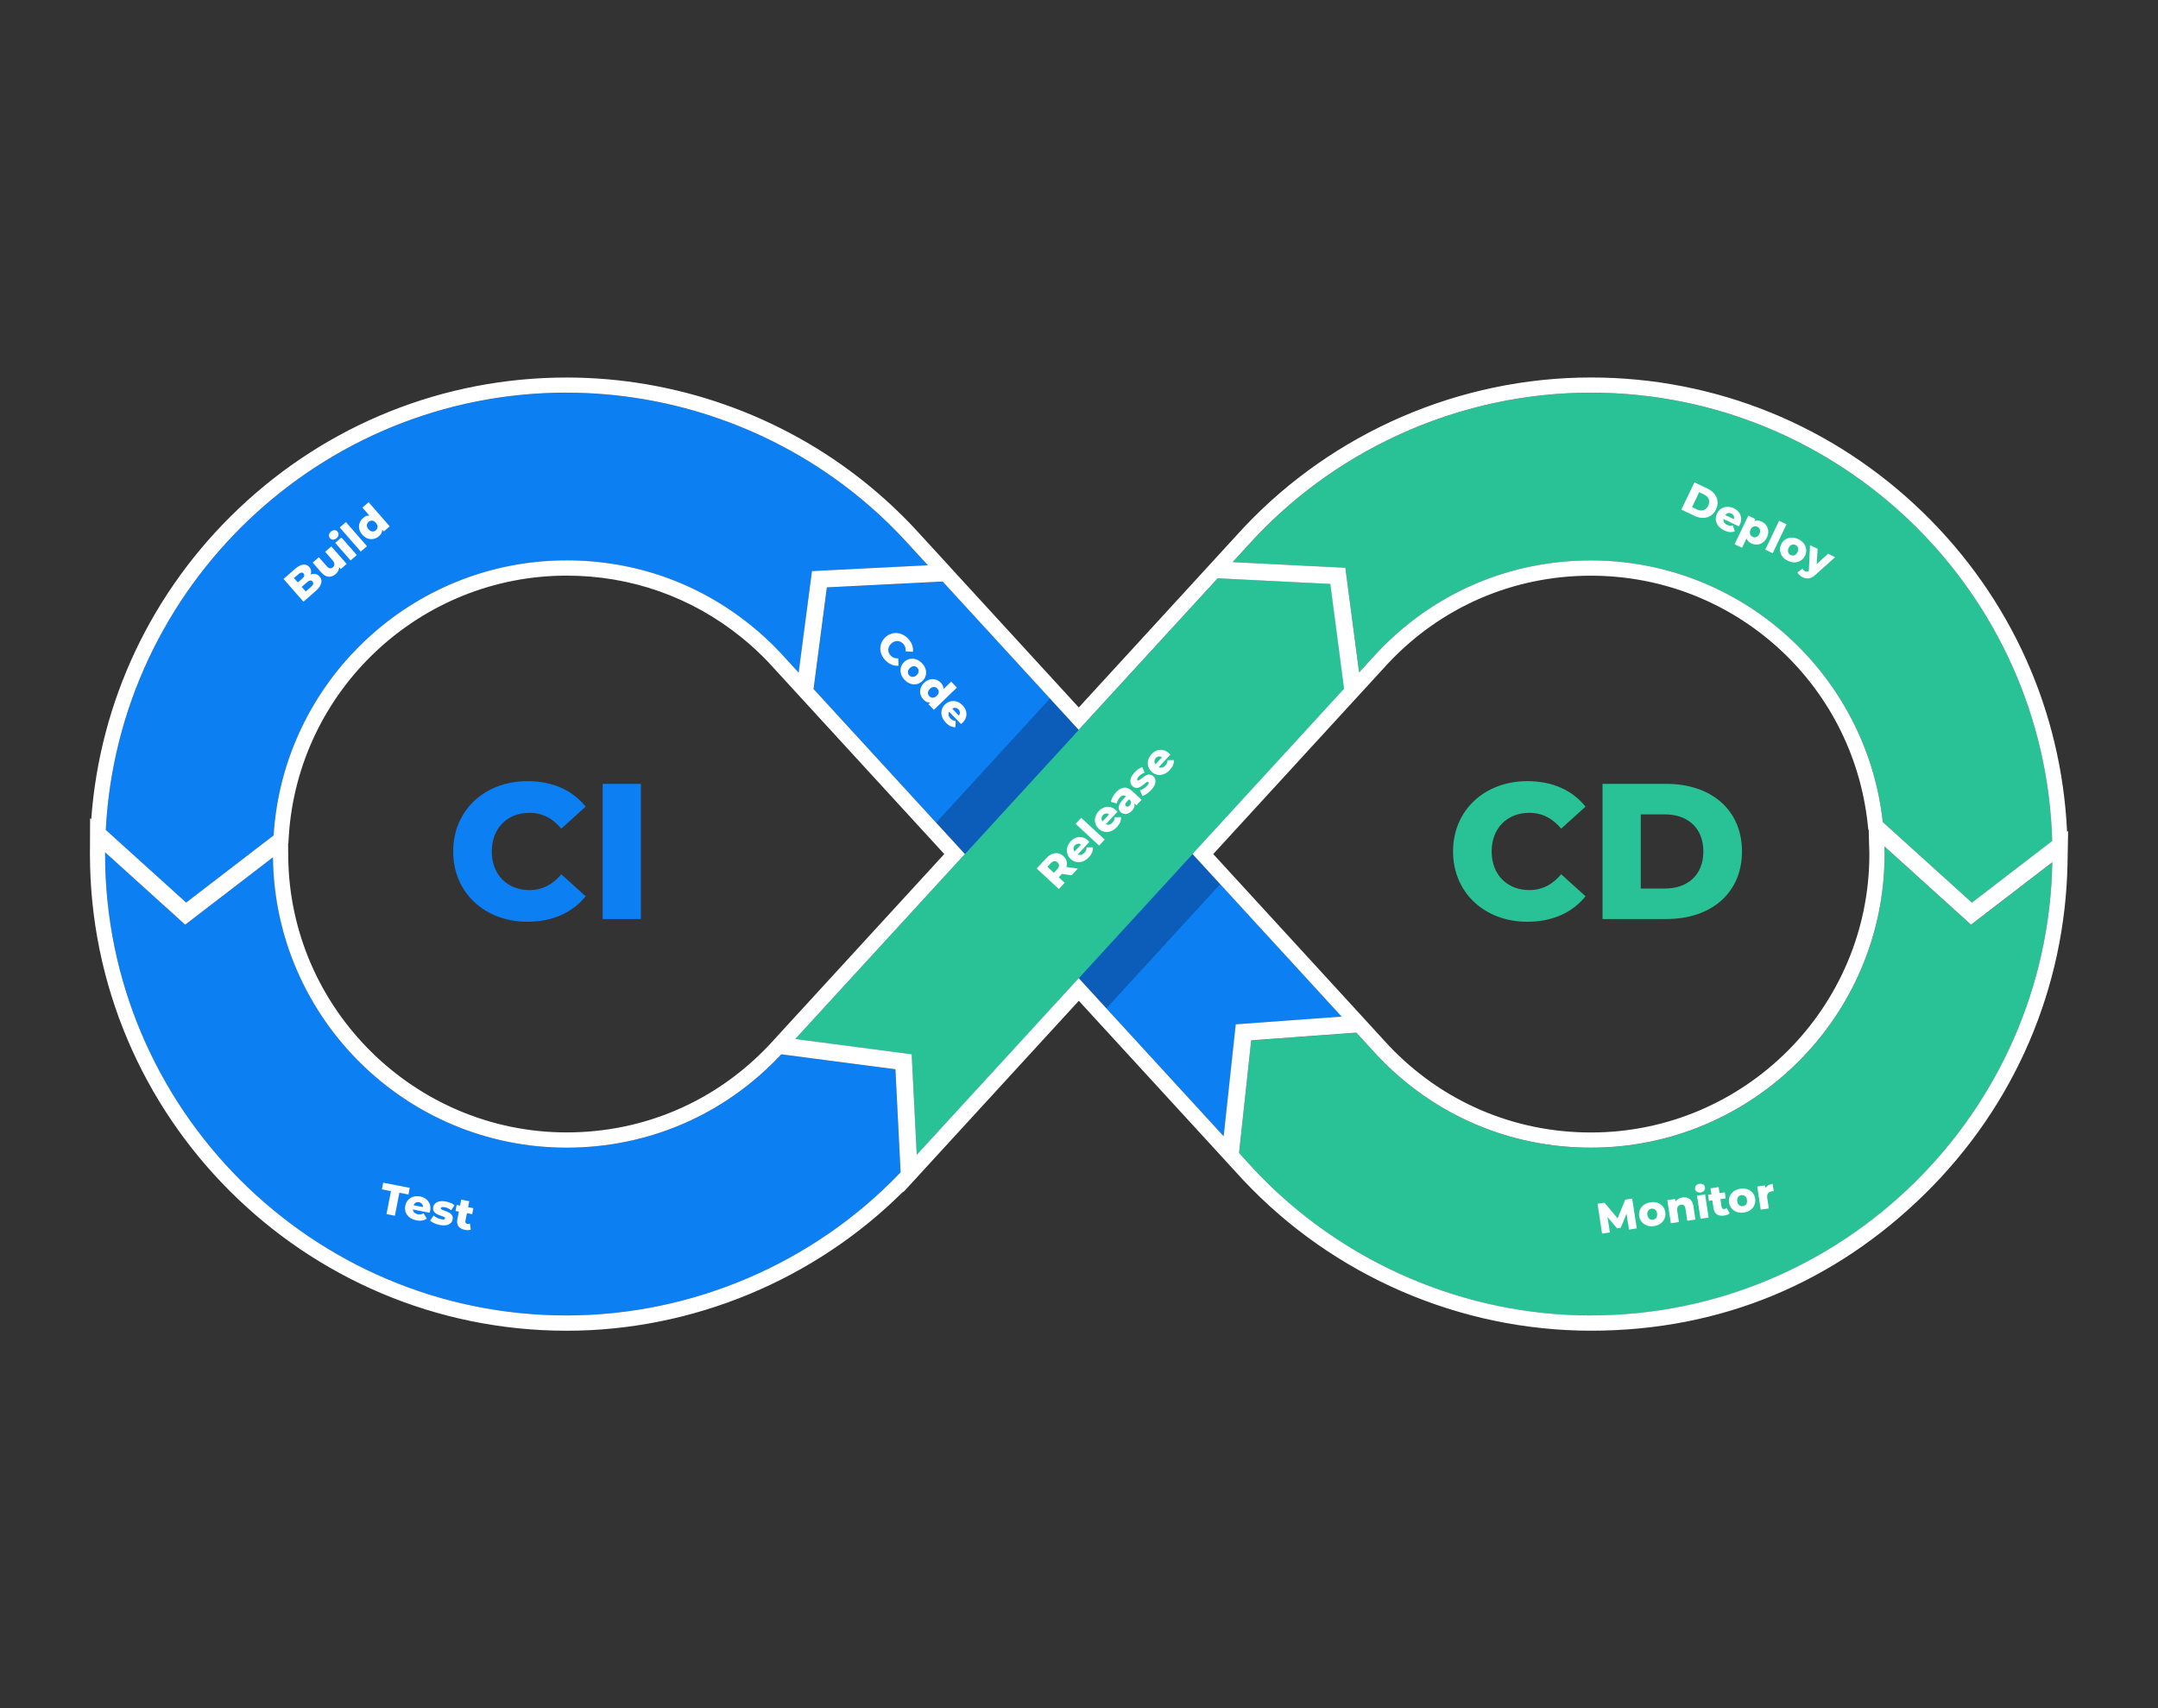 <?xml version="1.0" encoding="UTF-8"?>
<svg id="Layer_1" data-name="Layer 1" xmlns="http://www.w3.org/2000/svg" viewBox="0 0 600 475">
  <rect x="0" y="0" width="600" height="475" fill="#333333" stroke="none"/>
  <defs>
    <style>
      .cls-1 {
        fill: #fff;
      }

      .cls-2 {
        fill: #29c296;
      }

      .cls-3 {
        fill: #0f0b38;
        opacity: .3;
      }

      .cls-4 {
        fill: #0c7ff2;
      }
    </style>
  </defs>
  <g>
    <g>
      <g>
        <g>
          <polygon class="cls-4" points="343.61 284.87 373.05 282.72 331.59 237.5 373.71 191.55 369.89 162.41 338.58 160.84 299.94 202.98 262.13 161.74 229.93 163.36 226.22 191.61 268.29 237.5 221.14 288.93 253.5 293.17 254.9 321.14 299.94 272.02 340.25 315.99 343.61 284.87"/>
          <polygon class="cls-3" points="339.26 245.87 331.59 237.5 299.94 202.98 291.93 194.24 260.28 228.76 268.29 237.5 299.94 272.02 307.61 280.39 339.26 245.87"/>
        </g>
        <polygon class="cls-2" points="331.59 237.5 373.71 191.55 369.89 162.41 338.58 160.84 299.94 202.98 268.29 237.5 221.14 288.93 253.5 293.17 254.9 321.14 299.94 272.02 331.59 237.5"/>
      </g>
      <g>
        <path class="cls-4" d="m51.76,251l24.31-18.68c2.68-42.62,38.19-76.48,81.47-76.48,18.85,0,36.55,6.24,51.19,18.03,2.88,2.32,5.63,4.87,8.18,7.57l5.14,5.61,3.7-28.23,32.23-1.62-6.79-7.4-.21-.22c-4.04-4.29-8.4-8.34-12.98-12.02-22.69-18.29-51.27-28.36-80.47-28.36-68.5,0-124.63,53.95-128.13,121.6l22.35,20.21Z"/>
        <path class="cls-4" d="m248.97,297.35l-31.74-4.16-.33.36c-15.59,16.51-36.67,25.6-59.37,25.6-44.72,0-81.13-36.14-81.63-80.74l-24.4,18.74-22.27-20.14c0,.16,0,.32,0,.49,0,70.75,57.56,128.31,128.31,128.31,34.96,0,68.75-14.5,92.87-39.8l-1.44-28.66Z"/>
      </g>
      <g>
        <path class="cls-2" d="m374.07,157.89l3.82,29.11,5.08-5.55c15.59-16.51,36.67-25.6,59.37-25.6,42.01,0,76.7,31.9,81.15,72.75l24.78,22.41,22.32-17.15c-1.94-69.07-58.72-124.66-128.25-124.66-35.23,0-69.28,14.72-93.44,40.39l-6.17,6.73,31.34,1.57Z"/>
        <path class="cls-2" d="m548.02,257.16l-24.09-21.78c.02.71.05,1.41.05,2.13,0,45.02-36.63,81.65-81.65,81.65-22.7,0-43.77-9.09-59.37-25.6l-5.85-6.38-29.23,2.14-3.38,31.33,4.18,4.56.21.22c24.16,25.67,58.21,40.39,93.44,40.39,69.98,0,127.04-56.32,128.28-126l-22.59,17.36Z"/>
      </g>
    </g>
    <path class="cls-1" d="m574.72,231.31c-1.55-33.64-15.68-65.06-39.96-88.71-24.91-24.27-57.73-37.63-92.43-37.63-36.39,0-71.57,15.21-96.52,41.72l-.02.02-.02.02-6.17,6.73-6.08,6.64h0l-33.58,36.63-34.69-37.84-1.34-1.47h0l-2.8-3.06-6.79-7.4-.22-.24c-4.19-4.45-8.7-8.63-13.43-12.44-23.45-18.9-52.97-29.3-83.12-29.3-34.14,0-66.58,13-91.36,36.6-24.01,22.87-38.44,53.4-40.82,86.23l-.32-.29-.04,9.49v.17c0,.11,0,.22,0,.33,0,73.08,59.46,132.54,132.54,132.54,34.96,0,68.9-14.09,93.63-38.75v.18s3.09-3.36,3.09-3.36l.47-.49v-.02s3.29-3.59,3.29-3.59l41.92-45.72,4.55,4.96,32.64,35.6,2.96,3.23h0s1.29,1.41,1.29,1.41l4.18,4.56.23.24c24.97,26.53,60.15,41.74,96.54,41.74s67.92-13.53,92.89-38.08c24.93-24.53,39.01-57.23,39.62-92.08l.16-8.78-.28.21Zm-55.02,4.17c0,.24.01.49.02.73.01.43.03.86.03,1.29,0,42.69-34.73,77.42-77.42,77.42-21.5,0-41.49-8.61-56.27-24.25l-4-4.36h0l-.94-1.03-.89-.97-.58-.64-3.49-3.81-38.84-42.36,37.54-40.95h0l6.14-6.69,5.06-5.52c14.78-15.64,34.76-24.25,56.27-24.25,39.58,0,72.66,29.65,76.95,68.97l.17,1.6.12.11.12,4.71Zm-170.81-85.9c24.16-25.67,58.22-40.39,93.44-40.39,69.53,0,126.31,55.59,128.25,124.66l-22.32,17.15-24.78-22.41c-4.45-40.85-39.14-72.75-81.15-72.75-22.7,0-43.77,9.09-59.37,25.6l-5.08,5.55-3.82-29.11-31.34-1.57,6.17-6.73Zm-135.01,140.99l-.08.08c-14.78,15.64-34.76,24.25-56.27,24.25-42.21,0-76.93-34.34-77.39-76.55l-.04-3.8.07-.05.12-1.92c2.56-40.66,36.49-72.51,77.24-72.51,17.87,0,34.65,5.91,48.53,17.1,2.72,2.19,5.33,4.6,7.74,7.16l5.12,5.58,2.84,3.1h0l1.33,1.45,34.06,37.15,5.39,5.88-44.53,48.57-4.13,4.51Zm-56.35-181.38c29.2,0,57.77,10.07,80.47,28.36,4.58,3.69,8.94,7.73,12.98,12.02l.21.22,6.79,7.4-32.23,1.62-3.7,28.23-5.14-5.61c-2.55-2.7-5.3-5.25-8.18-7.57-14.64-11.8-32.34-18.03-51.19-18.03-43.28,0-78.79,33.86-81.47,76.48l-24.31,18.68-22.35-20.21c3.5-67.64,59.63-121.6,128.13-121.6Zm0,256.61c-70.75,0-128.31-57.56-128.31-128.31,0-.16,0-.32,0-.49l22.27,20.14,24.4-18.74c.49,44.6,36.91,80.74,81.63,80.74,22.7,0,43.78-9.09,59.37-25.6l.33-.36,31.74,4.16,1.44,28.66c-24.12,25.3-57.92,39.8-92.87,39.8Zm150.07-85.42l-7.67-8.37-45.04,49.12-1.41-27.97-32.36-4.24,47.15-51.43-8.01-8.74-34.06-37.15,3.7-28.26,32.2-1.62,37.81,41.24,38.64-42.14,31.32,1.57,3.82,29.14-42.13,45.95,41.46,45.22-29.44,2.15-3.36,31.12-32.64-35.6Zm134.73,85.42c-35.23,0-69.29-14.72-93.44-40.39l-.21-.22-4.18-4.56,3.38-31.33,29.23-2.14,5.85,6.38c15.59,16.51,36.67,25.6,59.37,25.6,45.02,0,81.65-36.63,81.65-81.65,0-.71-.04-1.42-.05-2.13l24.09,21.78,22.59-17.36c-1.23,69.69-58.3,126.01-128.28,126.01Z"/>
  </g>
  <g>
    <path class="cls-4" d="m126,236.77c0-11.44,8.75-19.55,20.67-19.55,6.93,0,12.51,2.52,16.16,7.09l-6.77,6.12c-2.36-2.85-5.26-4.4-8.86-4.4-6.17,0-10.47,4.3-10.47,10.74s4.3,10.74,10.47,10.74c3.6,0,6.5-1.56,8.86-4.4l6.77,6.12c-3.65,4.56-9.24,7.09-16.16,7.09-11.92,0-20.67-8.11-20.67-19.55Z"/>
    <path class="cls-4" d="m167.56,217.98h10.63v37.59h-10.63v-37.59Z"/>
  </g>
  <g>
    <path class="cls-2" d="m404,236.77c0-11.44,8.75-19.55,20.67-19.55,6.93,0,12.51,2.52,16.16,7.09l-6.77,6.12c-2.36-2.85-5.26-4.4-8.86-4.4-6.17,0-10.47,4.3-10.47,10.74s4.3,10.74,10.47,10.74c3.6,0,6.5-1.56,8.86-4.4l6.77,6.12c-3.65,4.56-9.24,7.09-16.16,7.09-11.92,0-20.67-8.11-20.67-19.55Z"/>
    <path class="cls-2" d="m445.56,217.98h17.77c12.46,0,21,7.25,21,18.79s-8.54,18.79-21,18.79h-17.77v-37.59Zm17.34,29.1c6.39,0,10.69-3.81,10.69-10.31s-4.3-10.31-10.69-10.31h-6.71v20.62h6.71Z"/>
  </g>
  <g>
    <path class="cls-1" d="m88.86,160.33c.96,1.09.61,2.52-1.08,4.01l-3.41,2.98-5.53-6.32,3.23-2.83c1.66-1.45,3.07-1.48,3.92-.51.53.6.65,1.36.35,2.11.93-.37,1.85-.22,2.52.55Zm-7.12.41l1.07,1.22,1.23-1.07c.6-.52.72-1,.37-1.4-.35-.4-.84-.34-1.43.18l-1.23,1.07Zm5.15.97c-.38-.43-.88-.36-1.5.18l-1.5,1.31,1.12,1.28,1.5-1.31c.61-.54.76-1.03.38-1.46Z"/>
    <path class="cls-1" d="m92.1,151.93l4.28,4.89-1.63,1.43-.46-.52c-.02.73-.37,1.39-.93,1.88-1.2,1.05-2.68,1.13-4.03-.42l-2.39-2.74,1.72-1.5,2.15,2.46c.66.76,1.22.8,1.74.35.51-.44.63-1.14-.09-1.96l-2.06-2.36,1.72-1.5Z"/>
    <path class="cls-1" d="m91.75,149.67c-.45-.52-.38-1.28.25-1.83.63-.55,1.37-.54,1.82-.03.47.54.4,1.3-.23,1.85-.63.55-1.39.52-1.85,0Zm1.46,1.29l1.71-1.5,4.28,4.89-1.72,1.5-4.28-4.89Z"/>
    <path class="cls-1" d="m94.46,146.68l1.71-1.5,5.86,6.7-1.72,1.5-5.86-6.7Z"/>
    <path class="cls-1" d="m102.49,139.66l5.86,6.7-1.63,1.43-.43-.49c.01.67-.31,1.27-.94,1.82-1.34,1.17-3.27,1.13-4.63-.43-1.36-1.55-1.13-3.46.21-4.63.57-.5,1.17-.74,1.79-.68l-1.95-2.23,1.72-1.5Zm2.02,5.72c-.65-.74-1.45-.77-2.03-.26-.59.51-.67,1.31-.02,2.06.66.75,1.47.79,2.05.27.58-.51.65-1.32,0-2.07Z"/>
  </g>
  <g>
    <path class="cls-1" d="m108.71,331.23l-2.53-.5.36-1.85,7.38,1.44-.36,1.85-2.52-.49-1.25,6.39-2.33-.46,1.25-6.39Z"/>
    <path class="cls-1" d="m119.43,337.24l-4.64-.91c.06.68.54,1.17,1.37,1.33.62.12,1.07.03,1.58-.27l.94,1.46c-.75.56-1.71.74-2.92.5-2.27-.44-3.47-2.13-3.09-4.04.38-1.92,2.14-2.99,4.15-2.6,1.88.37,3.18,1.87,2.77,3.98-.03.17-.1.37-.14.55Zm-4.44-2.09l2.61.51c.01-.69-.4-1.21-1.09-1.35s-1.26.19-1.52.84Z"/>
    <path class="cls-1" d="m119.59,339.42l.97-1.4c.52.48,1.33.87,2.11,1.02.75.15,1.03.03,1.08-.24.17-.86-3.79-.62-3.29-3.17.24-1.2,1.52-1.9,3.52-1.51.9.17,1.85.56,2.41,1.03l-.97,1.39c-.57-.48-1.18-.72-1.74-.83-.75-.15-1.07.01-1.11.25-.17.88,3.77.66,3.27,3.2-.23,1.18-1.49,1.88-3.56,1.48-1.08-.21-2.15-.7-2.7-1.21Z"/>
    <path class="cls-1" d="m130.89,341.94c-.44.17-1.04.18-1.62.06-1.64-.32-2.43-1.31-2.11-2.94l.42-2.14-.93-.18.33-1.67.93.18.32-1.66,2.24.44-.32,1.66,1.46.29-.33,1.67-1.46-.29-.42,2.12c-.09.47.13.78.53.86.25.05.51.03.72-.07l.25,1.67Z"/>
  </g>
  <g>
    <path class="cls-1" d="m295.25,243.01l-.88.95,1.64,1.52-1.61,1.74-6.16-5.71,2.61-2.82c1.56-1.68,3.41-1.93,4.81-.62.91.84,1.17,1.9.83,3.01l3.17.46-1.73,1.87-2.67-.4Zm-3.13-2.94l-.9.97,1.8,1.67.9-.97c.67-.72.67-1.39.11-1.91-.57-.53-1.24-.48-1.91.24Z"/>
    <path class="cls-1" d="m302.88,234.12l-3.21,3.47c.61.31,1.28.15,1.85-.46.43-.47.58-.9.61-1.48l1.73-.03c.08.93-.27,1.84-1.11,2.75-1.57,1.7-3.64,1.83-5.06.51-1.43-1.33-1.42-3.39-.03-4.9,1.3-1.41,3.26-1.72,4.84-.26.12.11.26.28.39.41Zm-4.12,2.68l1.81-1.95c-.58-.38-1.24-.3-1.72.22-.48.52-.5,1.17-.09,1.74Z"/>
    <path class="cls-1" d="m299.06,229.09l1.55-1.67,6.53,6.05-1.55,1.67-6.53-6.05Z"/>
    <path class="cls-1" d="m310.68,225.72l-3.21,3.47c.61.31,1.28.16,1.85-.46.43-.47.58-.9.61-1.48l1.73-.03c.09.93-.27,1.84-1.11,2.75-1.57,1.7-3.64,1.83-5.06.51-1.43-1.33-1.42-3.39-.03-4.9,1.3-1.41,3.26-1.72,4.84-.26.12.11.26.28.39.41Zm-4.12,2.68l1.81-1.95c-.58-.38-1.24-.3-1.72.22-.48.52-.5,1.17-.09,1.73Z"/>
    <path class="cls-1" d="m314.75,219.94l2.65,2.45-1.44,1.56-.62-.57c.24.66.03,1.36-.61,2.05-1.06,1.14-2.29,1.18-3.12.42-.88-.82-.83-1.96.54-3.44l.88-.95c-.51-.42-1.08-.35-1.7.31-.42.46-.74,1.11-.79,1.68l-1.66-.49c.14-.88.7-1.87,1.39-2.62,1.44-1.55,2.95-1.8,4.46-.4Zm-.43,2.71l-.41-.38-.67.72c-.5.54-.48.91-.19,1.18.28.26.7.22,1.06-.18.34-.37.47-.86.21-1.34Z"/>
    <path class="cls-1" d="m317.62,221.33l-.68-1.56c.68-.19,1.44-.67,1.98-1.25.52-.56.57-.86.37-1.05-.64-.6-2.52,2.9-4.43,1.13-.9-.83-.82-2.29.57-3.79.62-.67,1.45-1.28,2.15-1.51l.67,1.55c-.71.23-1.23.62-1.62,1.05-.52.56-.55.91-.38,1.08.66.61,2.55-2.85,4.44-1.1.88.82.82,2.26-.62,3.81-.75.81-1.73,1.46-2.45,1.66Z"/>
    <path class="cls-1" d="m325.38,209.86l-3.21,3.47c.62.31,1.28.15,1.85-.46.43-.47.58-.9.61-1.48l1.73-.03c.09.93-.27,1.84-1.11,2.75-1.57,1.7-3.64,1.83-5.06.51-1.43-1.33-1.42-3.39-.03-4.9,1.3-1.41,3.26-1.72,4.84-.26.12.11.26.28.39.41Zm-4.12,2.68l1.81-1.95c-.58-.38-1.24-.3-1.72.22-.48.52-.5,1.17-.09,1.74Z"/>
  </g>
  <g>
    <path class="cls-1" d="m471.11,134.13l3.58,1.71c2.51,1.2,3.53,3.48,2.42,5.81-1.11,2.33-3.53,2.97-6.04,1.77l-3.58-1.71,3.62-7.57Zm.69,7.54c1.29.62,2.52.26,3.15-1.05.63-1.31.13-2.49-1.16-3.11l-1.35-.65-1.99,4.16,1.35.65Z"/>
    <path class="cls-1" d="m483.46,146.37l-4.26-2.04c-.11.68.23,1.27.99,1.63.57.27,1.03.29,1.6.14l.54,1.64c-.86.36-1.84.29-2.96-.24-2.09-1-2.83-2.93-1.99-4.69.84-1.76,2.82-2.36,4.67-1.48,1.73.83,2.61,2.6,1.69,4.54-.07.15-.19.34-.28.49Zm-3.78-3.14l2.4,1.15c.19-.67-.08-1.27-.72-1.58-.64-.31-1.27-.13-1.68.43Z"/>
    <path class="cls-1" d="m491.26,149.46c-.89,1.86-2.74,2.41-4.33,1.65-.68-.33-1.13-.79-1.34-1.4l-1.25,2.62-2.06-.98,3.81-7.96,1.96.94-.28.58c.61-.28,1.29-.22,2.06.15,1.59.76,2.32,2.54,1.43,4.41Zm-2.08-.99c.42-.89.13-1.66-.57-1.99s-1.48-.08-1.9.81c-.42.89-.13,1.65.57,1.99s1.48.08,1.9-.81Z"/>
    <path class="cls-1" d="m494.65,144.82l2.06.98-3.84,8.03-2.06-.98,3.84-8.03Z"/>
    <path class="cls-1" d="m495.24,151.35c.84-1.76,2.84-2.35,4.75-1.44,1.94.93,2.71,2.84,1.87,4.6-.85,1.77-2.83,2.38-4.76,1.46-1.92-.92-2.71-2.85-1.86-4.62Zm4.54,2.17c.42-.89.13-1.64-.57-1.97-.69-.33-1.47-.09-1.9.8-.43.9-.13,1.67.56,2,.7.34,1.48.08,1.91-.82Z"/>
    <path class="cls-1" d="m510.23,154.93l-5.45,4.89c-1.34,1.22-2.42,1.25-3.58.7-.62-.29-1.21-.83-1.45-1.34l1.4-1.1c.13.33.42.62.74.78.4.19.7.15,1.04-.12l.33-7.14,2.11,1.01-.27,4.27,3.16-2.89,1.96.94Z"/>
  </g>
  <g>
    <path class="cls-1" d="m452.92,341.91l-.69-4.4-1.59,3.9-1.04.16-2.65-3.14.65,4.28-2.17.33-1.25-8.3,1.93-.29,3.64,4.35,2.12-5.22,1.93-.29,1.28,8.3-2.16.33Z"/>
    <path class="cls-1" d="m455.75,338.18c-.29-1.93,1.03-3.54,3.13-3.86,2.12-.32,3.84.83,4.13,2.76.29,1.95-1,3.56-3.13,3.88-2.1.32-3.84-.84-4.13-2.79Zm4.98-.75c-.15-.97-.81-1.43-1.58-1.31-.76.11-1.27.75-1.12,1.72.15.99.83,1.45,1.58,1.34.77-.12,1.27-.76,1.12-1.75Z"/>
    <path class="cls-1" d="m470.83,335.45l.55,3.68-2.25.34-.5-3.31c-.14-.92-.6-1.25-1.25-1.16-.72.11-1.21.64-1.05,1.71l.47,3.11-2.25.34-.97-6.43,2.15-.32.11.7c.43-.61,1.11-.99,1.92-1.11,1.51-.23,2.79.46,3.09,2.46Z"/>
    <path class="cls-1" d="m471.29,330.61c-.1-.68.37-1.28,1.2-1.41.83-.13,1.45.28,1.55.95.11.71-.36,1.32-1.19,1.44-.83.13-1.45-.31-1.56-.99Zm.54,1.87l2.25-.34.97,6.43-2.25.34-.97-6.43Z"/>
    <path class="cls-1" d="m480.91,337.42c-.35.31-.92.51-1.51.6-1.65.25-2.73-.41-2.98-2.06l-.33-2.16-.94.14-.25-1.68.94-.14-.25-1.67,2.25-.34.25,1.67,1.47-.22.25,1.68-1.47.22.32,2.13c.07.47.38.69.79.63.25-.04.49-.15.66-.31l.8,1.49Z"/>
    <path class="cls-1" d="m480.74,334.41c-.29-1.93,1.03-3.54,3.13-3.86,2.12-.32,3.84.83,4.13,2.76.29,1.95-1,3.56-3.13,3.88-2.1.32-3.84-.84-4.13-2.79Zm4.98-.75c-.15-.97-.81-1.43-1.58-1.31-.76.12-1.27.75-1.12,1.72.15.99.83,1.45,1.58,1.34.77-.12,1.27-.76,1.12-1.75Z"/>
    <path class="cls-1" d="m492.85,329.2l.31,2.03c-.21,0-.35.02-.51.04-.91.14-1.47.69-1.3,1.82l.45,2.95-2.25.34-.97-6.43,2.15-.32.12.77c.38-.65,1.08-1.06,2.03-1.2Z"/>
  </g>
  <g>
    <path class="cls-1" d="m246.1,177.27c1.84-1.77,4.5-1.62,6.35.29,1.07,1.11,1.53,2.4,1.37,3.7l-2.03-.14c.09-.82-.11-1.53-.67-2.11-.96-.99-2.31-1.02-3.35-.02-1.04,1-1.06,2.36-.1,3.35.56.58,1.26.8,2.08.74l.07,2.04c-1.3.12-2.57-.39-3.65-1.5-1.85-1.92-1.9-4.58-.06-6.35Z"/>
    <path class="cls-1" d="m251.38,184.09c1.41-1.36,3.48-1.21,4.96.32,1.49,1.54,1.55,3.61.14,4.96-1.42,1.37-3.48,1.24-4.97-.3-1.47-1.53-1.54-3.62-.12-4.98Zm3.5,3.63c.71-.68.7-1.49.16-2.05-.53-.55-1.35-.6-2.05.08-.72.69-.71,1.51-.17,2.07.54.56,1.35.59,2.07-.1Z"/>
    <path class="cls-1" d="m266.06,191.2l-6.41,6.18-1.51-1.56.47-.45c-.67.05-1.28-.24-1.87-.85-1.23-1.28-1.29-3.21.2-4.65,1.48-1.43,3.4-1.29,4.63-.02.52.54.79,1.13.76,1.76l2.13-2.06,1.58,1.64Zm-5.61,2.3c.71-.68.7-1.49.16-2.04-.54-.56-1.35-.6-2.05.08-.72.69-.71,1.5-.17,2.07.53.55,1.35.59,2.06-.11Z"/>
    <path class="cls-1" d="m267.19,201.33l-3.28-3.4c-.34.6-.23,1.27.36,1.87.44.46.86.63,1.45.69l-.07,1.73c-.93.03-1.82-.37-2.68-1.26-1.61-1.67-1.62-3.74-.22-5.08,1.41-1.36,3.47-1.23,4.89.25,1.33,1.38,1.53,3.35-.01,4.84-.12.12-.29.25-.43.37Zm-2.44-4.26l1.85,1.92c.41-.56.37-1.22-.12-1.73-.49-.51-1.14-.56-1.73-.18Z"/>
  </g>
</svg>